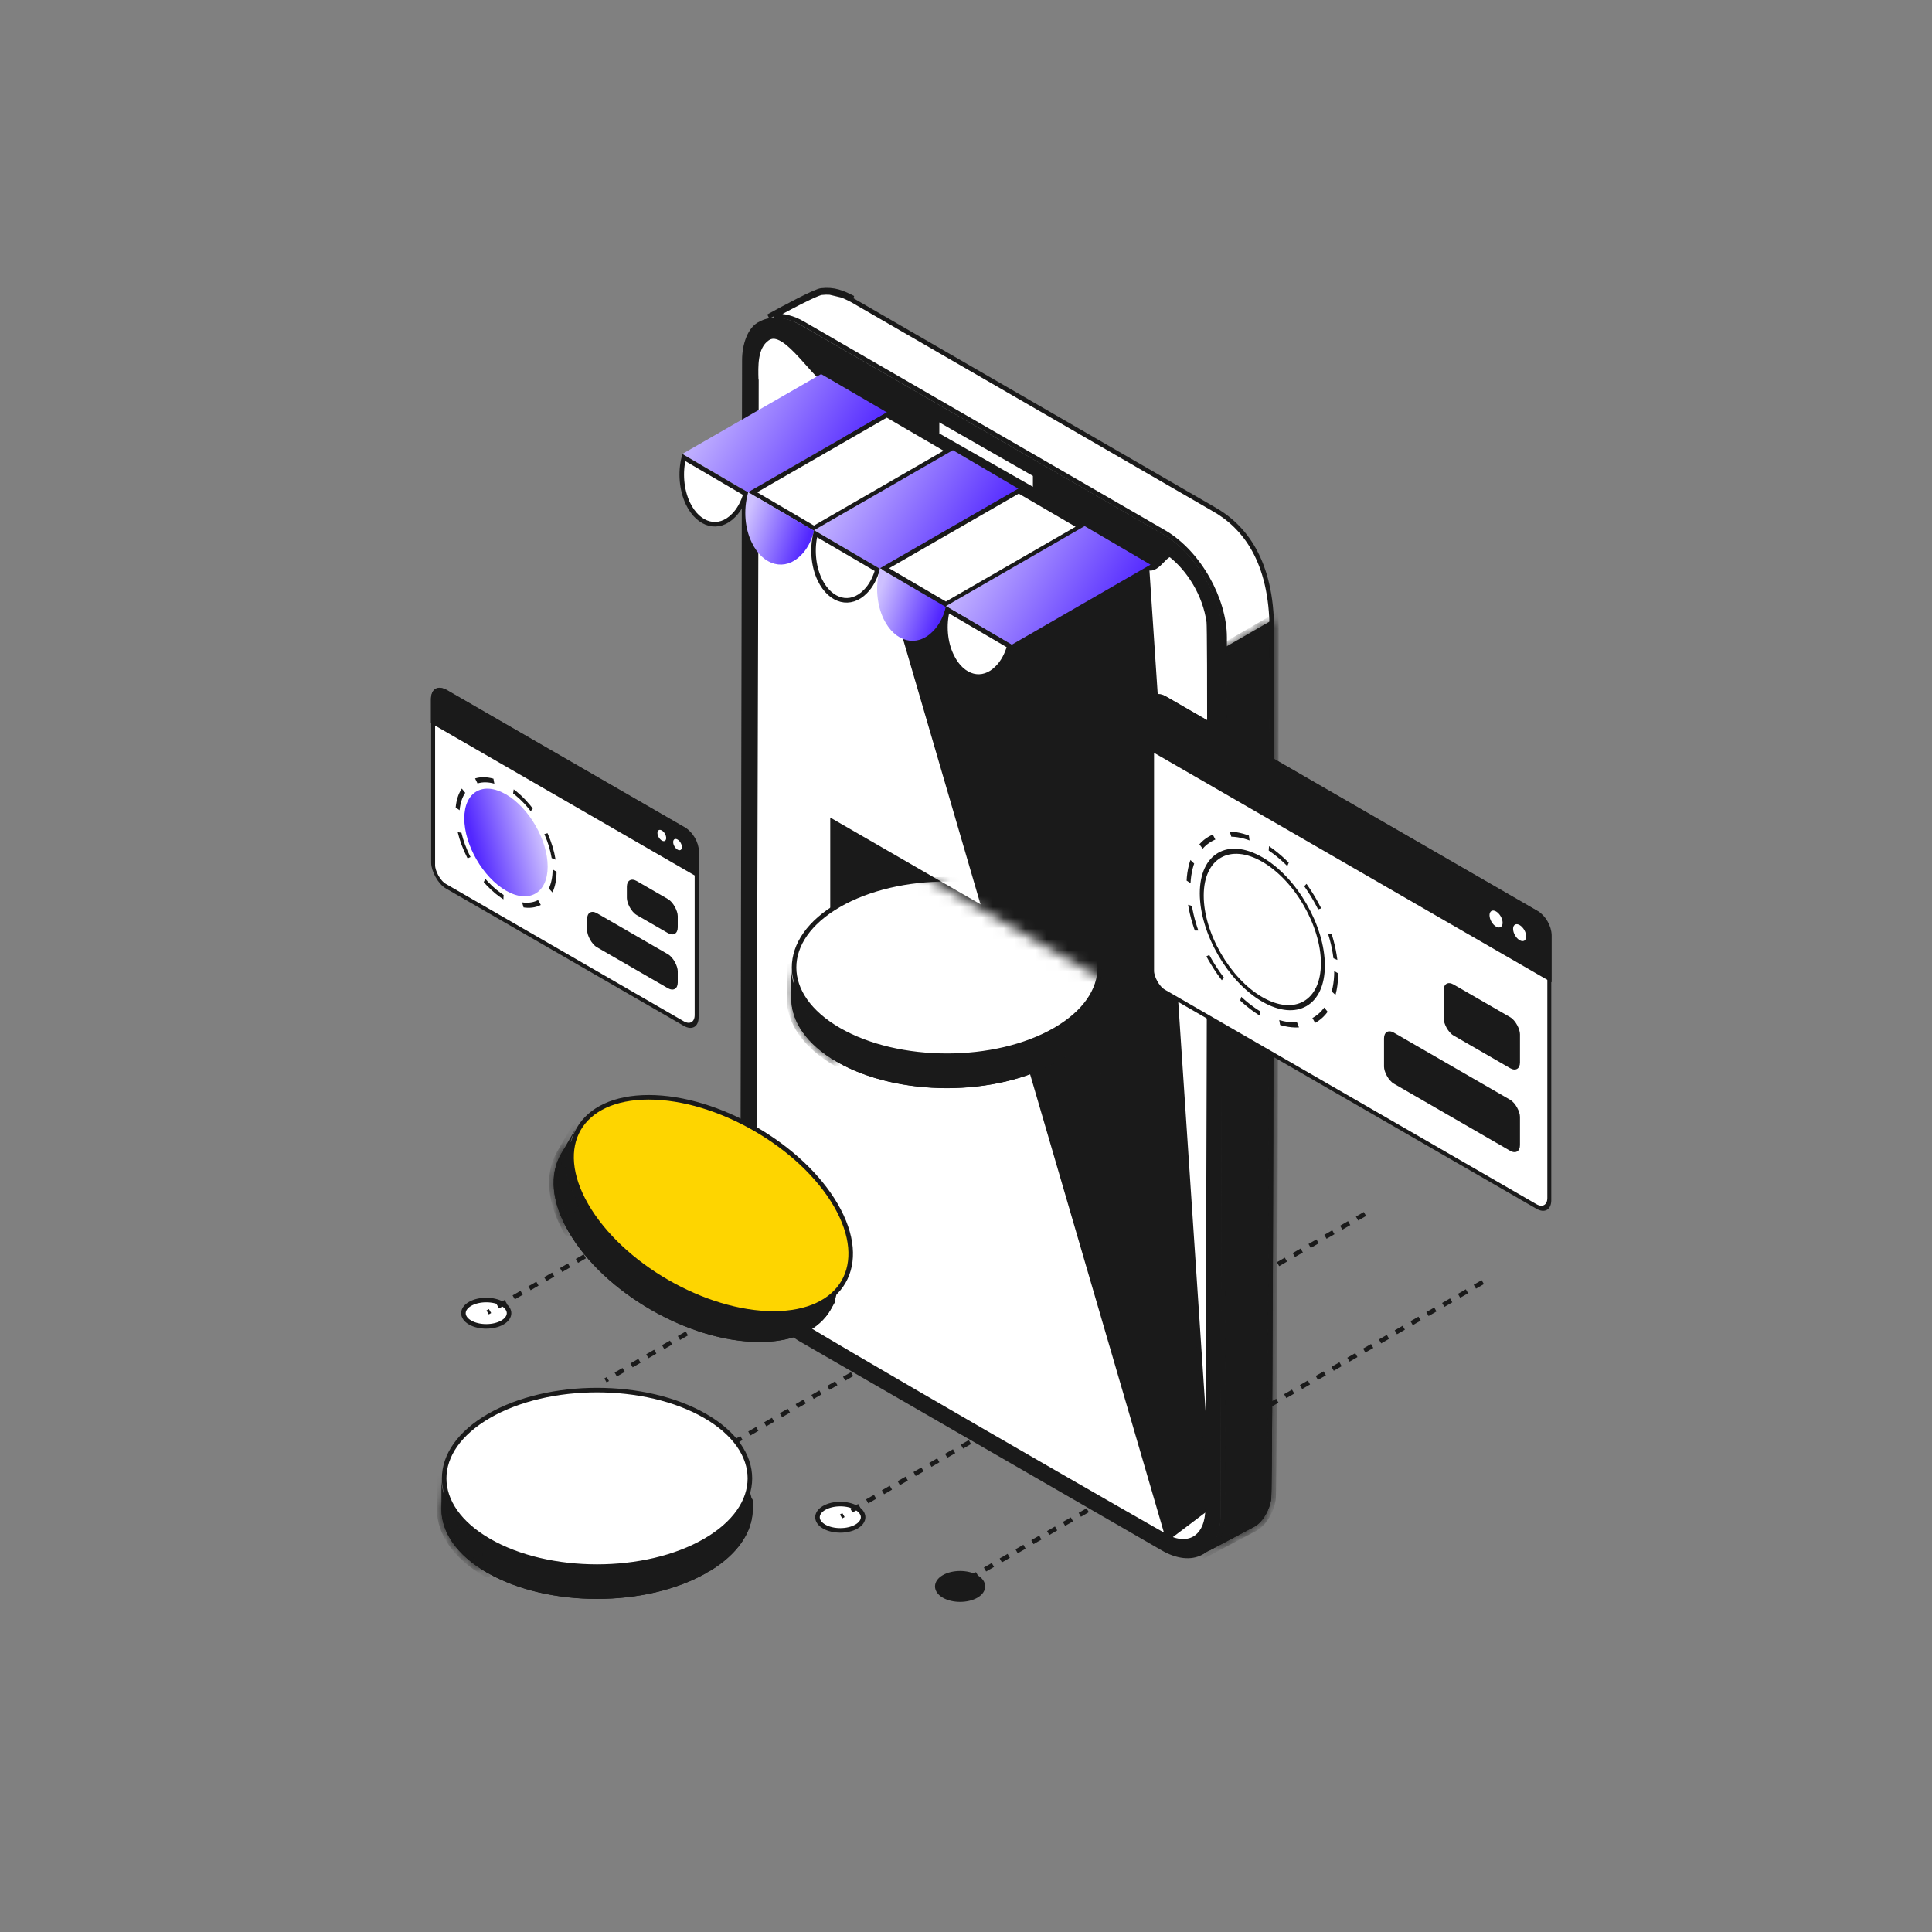 <svg width="180" height="180" viewBox="0 0 180 180" fill="none" xmlns="http://www.w3.org/2000/svg">
<rect x="0" y="0" width="180" height="180" fill="#808080" stroke="none"/>
<path d="M138.146 119.453L89.34 147.631" stroke="#1A1A1A" stroke-width="0.424" stroke-dasharray="0.85 0.85"/>
<path d="M87.946 146.934C88.776 146.455 90.125 146.455 90.954 146.934C91.783 147.412 91.783 148.191 90.954 148.67C90.125 149.149 88.776 149.149 87.946 148.67C87.117 148.191 87.117 147.412 87.946 146.934Z" fill="#1A1A1A" stroke="#1A1A1A" stroke-width="0.424"/>
<path d="M76.785 140.488C77.614 140.01 78.964 140.01 79.793 140.488C80.622 140.967 80.622 141.746 79.793 142.225C78.964 142.703 77.614 142.703 76.785 142.225C75.956 141.746 75.956 140.967 76.785 140.488Z" fill="white" stroke="#1A1A1A" stroke-width="0.424"/>
<path d="M46.805 123.216C47.635 122.737 47.635 121.958 46.806 121.479C45.976 121.001 44.627 121.001 43.798 121.479C42.969 121.958 42.969 122.737 43.798 123.216C44.627 123.695 45.976 123.695 46.805 123.216Z" fill="white" stroke="#1A1A1A" stroke-width="0.424"/>
<path d="M116.192 106.777L67.386 134.955" stroke="#1A1A1A" stroke-width="0.424" stroke-dasharray="0.85 0.85"/>
<path d="M94.238 94.098L45.432 122.276" stroke="#1A1A1A" stroke-width="0.424" stroke-dasharray="0.85 0.85"/>
<path d="M127.169 113.105L78.363 141.283" stroke="#1A1A1A" stroke-width="0.424" stroke-dasharray="0.85 0.85"/>
<path d="M105.216 100.434L56.41 128.612" stroke="#1A1A1A" stroke-width="0.424" stroke-dasharray="0.85 0.85"/>
<path d="M76.52 27.061C77.705 26.928 78.489 27.253 79.484 27.769L76.52 27.061ZM76.52 27.061C75.956 27.119 73.079 28.662 71.582 29.486L76.52 27.061ZM113.051 47.418L79.382 27.955C78.401 27.446 77.664 27.145 76.543 27.272L76.541 27.272C76.481 27.278 76.35 27.317 76.145 27.399C75.948 27.477 75.702 27.587 75.425 27.718C74.869 27.98 74.194 28.326 73.53 28.676C73.035 28.937 72.549 29.199 72.126 29.43C72.952 29.397 73.884 29.598 74.81 30.148C74.811 30.149 74.811 30.149 74.811 30.149L108.463 49.595L108.464 49.595C110.1 50.555 111.506 52.125 112.502 53.885C113.498 55.645 114.095 57.612 114.095 59.377L114.095 59.377C113.961 133.147 113.944 136.358 113.942 139.569C113.942 140.021 113.942 140.473 113.942 141.122C113.942 142.035 113.739 143.118 113.209 143.936L116.782 142.046C117.151 141.831 117.475 141.467 117.728 141.032C117.979 140.6 118.151 140.111 118.224 139.66C118.232 139.577 118.242 139.273 118.251 138.753C118.26 138.23 118.269 137.5 118.278 136.589C118.296 134.767 118.313 132.219 118.329 129.142C118.361 122.986 118.39 114.711 118.414 105.878C118.462 88.212 118.49 68.316 118.49 58.689C118.49 52.255 115.924 49.023 113.053 47.42L113.053 47.42L113.051 47.418Z" fill="white" stroke="#1A1A1A" stroke-width="0.424"/>
<mask id="path-10-inside-1_5017_65944" fill="white">
<path fill-rule="evenodd" clip-rule="evenodd" d="M118.434 139.684C118.587 138.269 118.702 77.94 118.702 58.685C118.702 58.341 118.695 58.006 118.681 57.68L113.881 60.451C113.749 133.174 113.733 136.37 113.731 139.565C113.73 140.017 113.73 140.469 113.73 141.118C113.73 142.151 113.463 143.374 112.774 144.158C112.717 144.235 111.933 144.847 111.933 144.847L116.885 142.227C117.708 141.749 118.281 140.64 118.434 139.684Z"/>
</mask>
<path fill-rule="evenodd" clip-rule="evenodd" d="M118.434 139.684C118.587 138.269 118.702 77.94 118.702 58.685C118.702 58.341 118.695 58.006 118.681 57.68L113.881 60.451C113.749 133.174 113.733 136.37 113.731 139.565C113.73 140.017 113.73 140.469 113.73 141.118C113.73 142.151 113.463 143.374 112.774 144.158C112.717 144.235 111.933 144.847 111.933 144.847L116.885 142.227C117.708 141.749 118.281 140.64 118.434 139.684Z" fill="#1A1A1A"/>
<path d="M118.434 139.684L118.855 139.73L118.854 139.74L118.853 139.751L118.434 139.684ZM118.681 57.68L118.469 57.314L119.073 56.965L119.104 57.662L118.681 57.68ZM113.881 60.451L113.458 60.45L113.458 60.206L113.67 60.084L113.881 60.451ZM113.731 139.565L114.154 139.565L113.731 139.565ZM112.774 144.158L112.435 143.904L112.445 143.891L112.456 143.879L112.774 144.158ZM111.933 144.847L112.131 145.221L111.672 144.513L111.933 144.847ZM116.885 142.227L117.098 142.593L117.091 142.598L117.083 142.602L116.885 142.227ZM119.126 58.685C119.126 68.313 119.097 88.209 119.049 105.876C119.025 114.709 118.996 122.985 118.964 129.141C118.948 132.219 118.931 134.768 118.913 136.591C118.904 137.503 118.895 138.234 118.886 138.76C118.877 139.272 118.868 139.617 118.855 139.73L118.013 139.638C118.02 139.574 118.03 139.282 118.039 138.745C118.048 138.223 118.057 137.494 118.066 136.583C118.084 134.761 118.101 132.214 118.117 129.136C118.149 122.981 118.178 114.706 118.202 105.873C118.25 88.208 118.278 68.312 118.278 58.685H119.126ZM119.104 57.662C119.118 57.994 119.126 58.335 119.126 58.685H118.278C118.278 58.347 118.271 58.019 118.257 57.699L119.104 57.662ZM113.67 60.084L118.469 57.314L118.892 58.047L114.093 60.818L113.67 60.084ZM113.307 139.565C113.309 136.369 113.326 133.173 113.458 60.45L114.305 60.452C114.173 133.175 114.156 136.37 114.154 139.565L113.307 139.565ZM113.307 141.118C113.307 140.469 113.307 140.017 113.307 139.565L114.154 139.565C114.154 140.017 114.154 140.469 114.154 141.118H113.307ZM112.456 143.879C113.048 143.205 113.307 142.102 113.307 141.118H114.154C114.154 142.2 113.877 143.544 113.093 144.438L112.456 143.879ZM111.933 144.847C111.672 144.513 111.672 144.513 111.672 144.513C111.672 144.513 111.672 144.513 111.672 144.513C111.672 144.513 111.672 144.513 111.672 144.513C111.673 144.513 111.673 144.513 111.673 144.513C111.673 144.512 111.674 144.512 111.674 144.511C111.676 144.51 111.678 144.509 111.681 144.506C111.687 144.502 111.695 144.495 111.706 144.487C111.727 144.47 111.757 144.446 111.794 144.417C111.868 144.359 111.967 144.281 112.068 144.201C112.168 144.12 112.269 144.038 112.347 143.973C112.386 143.94 112.418 143.914 112.44 143.894C112.475 143.862 112.459 143.874 112.435 143.904L113.113 144.413C113.076 144.463 113.022 144.51 113.004 144.526C112.972 144.555 112.932 144.588 112.89 144.623C112.805 144.694 112.699 144.78 112.597 144.862C112.494 144.944 112.393 145.024 112.318 145.083C112.281 145.112 112.25 145.137 112.228 145.154C112.217 145.162 112.208 145.169 112.203 145.174C112.2 145.176 112.197 145.178 112.196 145.179C112.195 145.179 112.195 145.18 112.194 145.18C112.194 145.18 112.194 145.181 112.194 145.181C112.194 145.181 112.194 145.181 112.194 145.181C112.194 145.181 112.194 145.181 112.194 145.181C112.194 145.181 112.194 145.181 111.933 144.847ZM117.083 142.602L112.131 145.221L111.735 144.472L116.687 141.853L117.083 142.602ZM118.853 139.751C118.768 140.281 118.568 140.847 118.277 141.348C117.987 141.846 117.592 142.307 117.098 142.593L116.673 141.861C117.002 141.67 117.304 141.337 117.545 140.922C117.784 140.51 117.948 140.043 118.016 139.617L118.853 139.751Z" fill="#1A1A1A" mask="url(#path-10-inside-1_5017_65944)"/>
<path d="M113.94 59.419L113.729 141.222C113.653 144.97 111.033 146.098 108.184 144.415L74.492 124.969C71.241 123.018 68.985 118.773 68.985 115.369C68.985 110.819 68.947 132.598 69.138 33.529C69.138 32.19 69.616 30.469 70.782 29.953C70.82 29.953 72.293 28.94 74.683 30.335L108.375 49.782C111.588 51.656 113.94 55.997 113.94 59.419Z" fill="#1A1A1A"/>
<path d="M77.38 35.662L77.274 35.846L77.264 35.839C76.785 35.526 76.276 35.01 75.766 34.453C75.585 34.254 75.403 34.05 75.22 33.845C74.883 33.467 74.544 33.086 74.202 32.736C73.676 32.196 73.171 31.754 72.699 31.523C72.239 31.297 71.843 31.285 71.482 31.549L71.482 31.549L71.48 31.551C70.914 31.954 70.644 32.591 70.523 33.33C70.413 34.007 70.435 34.736 70.454 35.396C70.455 35.444 70.457 35.491 70.458 35.538L70.478 35.542C70.486 35.875 70.453 47.128 70.411 61.129C70.398 65.817 70.383 70.812 70.368 75.808C70.311 95.689 70.259 115.58 70.287 116.225C70.418 117.538 70.68 118.525 71.279 119.742L71.279 119.742C71.766 120.735 72.649 121.954 73.467 122.679L73.468 122.68C73.484 122.695 73.533 122.731 73.627 122.794C73.717 122.855 73.838 122.932 73.988 123.027C74.288 123.216 74.702 123.469 75.214 123.778C76.238 124.395 77.65 125.232 79.321 126.213C82.663 128.175 87.035 130.714 91.392 133.233C95.749 135.752 100.091 138.251 103.371 140.132C105.011 141.073 106.385 141.859 107.363 142.415C107.852 142.694 108.242 142.915 108.516 143.069C108.653 143.146 108.761 143.206 108.838 143.249C108.876 143.27 108.906 143.286 108.928 143.298C108.944 143.307 108.953 143.311 108.956 143.313C108.958 143.314 108.959 143.314 108.958 143.314L108.873 143.508M77.38 35.662L108.873 143.508M77.38 35.662C77.274 35.845 77.274 35.845 77.275 35.846M77.38 35.662L77.275 35.846M108.873 143.508C111.072 144.445 112.717 143.145 112.717 140.602M108.873 143.508L108.956 143.313C110.005 143.76 110.881 143.66 111.491 143.192C112.108 142.719 112.505 141.832 112.505 140.602L112.505 140.601L112.717 140.602M112.717 140.602C112.505 140.601 112.505 140.6 112.505 140.6L112.505 140.597L112.505 140.586L112.505 140.542L112.506 140.368L112.508 139.691L112.518 137.118C112.526 134.9 112.537 131.73 112.55 127.921C112.576 120.303 112.608 110.127 112.634 99.898C112.66 89.669 112.681 79.387 112.683 71.556C112.683 67.641 112.68 64.338 112.67 61.962C112.665 60.773 112.658 59.817 112.65 59.131C112.642 58.443 112.632 58.042 112.621 57.945C112.265 55.366 110.748 53.025 109.106 51.738C109.058 51.7 109.019 51.692 108.984 51.694C108.942 51.696 108.886 51.713 108.811 51.759C108.655 51.853 108.486 52.025 108.287 52.23L108.273 52.244C108.089 52.434 107.881 52.648 107.665 52.787C107.438 52.933 107.154 53.024 106.861 52.867L106.861 52.867M112.717 140.602L106.861 52.867M106.861 52.867L106.856 52.864M106.861 52.867L106.856 52.864M106.856 52.864C106.234 52.51 98.838 48.255 91.599 44.089M106.856 52.864L91.599 44.089M91.599 44.089C87.979 42.006 84.398 39.945 81.722 38.405M91.599 44.089L81.722 38.405M81.722 38.405L78.494 36.548M81.722 38.405L78.494 36.548M78.494 36.548L77.593 36.029M78.494 36.548L77.593 36.029M77.593 36.029L77.356 35.892M77.593 36.029L77.356 35.892M77.356 35.892L77.295 35.857M77.356 35.892L77.295 35.857M77.295 35.857L77.279 35.848M77.295 35.857L77.279 35.848M77.279 35.848L77.276 35.846M77.279 35.848L77.276 35.846M77.276 35.846L77.275 35.846M77.276 35.846L77.275 35.846" fill="white" stroke="#1A1A1A" stroke-width="0.424"/>
<path d="M96.233 45.356L87.514 40.384V39.352L96.233 44.342V45.356Z" fill="white"/>
<path d="M82.64 38.427L69.713 45.885L63.575 42.29L76.502 34.852L82.64 38.427Z" fill="url(#paint0_linear_5017_65944)"/>
<path d="M68.356 48.013L68.356 48.013L68.359 48.01C68.866 47.503 69.238 46.796 69.466 46.004L63.707 42.631C63.365 44.019 63.485 45.62 64.091 46.903C64.598 47.961 65.334 48.586 66.091 48.777C66.842 48.966 67.655 48.74 68.356 48.013Z" fill="white" stroke="#1A1A1A" stroke-width="0.424"/>
<path d="M70.116 45.862L75.833 49.21L88.336 41.997L82.62 38.667L70.116 45.862Z" fill="white" stroke="#1A1A1A" stroke-width="0.424"/>
<path d="M74.494 51.56L74.494 51.56L74.497 51.557C75.004 51.05 75.376 50.343 75.604 49.551L69.845 46.178C69.501 47.568 69.606 49.167 70.229 50.448L70.23 50.449C70.736 51.508 71.472 52.133 72.23 52.324C72.98 52.513 73.794 52.287 74.494 51.56Z" fill="url(#paint1_linear_5017_65944)" stroke="url(#paint2_linear_5017_65944)" stroke-width="0.424"/>
<path d="M94.897 45.54L81.971 52.998L75.833 49.403L88.778 41.945L94.897 45.54Z" fill="url(#paint3_linear_5017_65944)"/>
<path d="M80.632 55.103L80.632 55.103L80.635 55.1C81.142 54.593 81.514 53.886 81.742 53.094L75.983 49.721C75.641 51.109 75.761 52.71 76.367 53.992C76.874 55.051 77.61 55.676 78.367 55.867C79.118 56.056 79.931 55.83 80.632 55.103Z" fill="white" stroke="#1A1A1A" stroke-width="0.424"/>
<path d="M82.411 52.94L88.128 56.288L100.631 49.075L94.914 45.745L82.411 52.94Z" fill="white" stroke="#1A1A1A" stroke-width="0.424"/>
<path d="M86.771 58.666L86.771 58.666L86.773 58.663C87.281 58.155 87.653 57.449 87.881 56.657L82.122 53.284C81.78 54.672 81.9 56.272 82.506 57.555C83.013 58.614 83.748 59.238 84.506 59.429C85.256 59.618 86.07 59.393 86.771 58.666Z" fill="url(#paint4_linear_5017_65944)" stroke="url(#paint5_linear_5017_65944)" stroke-width="0.424"/>
<path d="M107.191 52.607L94.265 60.064L88.127 56.469L101.053 49.012L107.191 52.607Z" fill="url(#paint6_linear_5017_65944)"/>
<path d="M92.927 62.204L92.927 62.204L92.93 62.202C93.437 61.694 93.809 60.988 94.037 60.196L88.278 56.823C87.934 58.212 88.039 59.812 88.662 61.092L88.662 61.093C89.169 62.152 89.904 62.777 90.662 62.968C91.413 63.157 92.226 62.932 92.927 62.204Z" fill="white" stroke="#1A1A1A" stroke-width="0.424"/>
<rect x="-0.183" y="-0.318" width="30.389" height="9.231" transform="matrix(0.866 0.5 -2.20305e-08 1 77.694 76.897)" fill="#1A1A1A" stroke="#1A1A1A" stroke-width="0.424"/>
<mask id="mask0_5017_65944" style="mask-type:alpha" maskUnits="userSpaceOnUse" x="67" y="76" width="37" height="32">
<path d="M77.719 76.802L103.669 91.785L103.669 107.061L76.837 103.828L67.73 91.783L77.719 76.802Z" fill="#1A1A1A"/>
</mask>
<g mask="url(#mask0_5017_65944)">
<rect width="29.965" height="8.904" transform="matrix(0.866 0.5 -2.20305e-08 1 77.719 76.805)" fill="#1A1A1A"/>
<path d="M102.514 93.008C102.515 95.049 101.166 97.133 98.373 98.746C95.581 100.358 91.908 101.17 88.224 101.17C84.54 101.17 80.868 100.358 78.076 98.746C75.283 97.134 73.935 95.05 73.934 93.01C73.934 90.969 75.283 88.885 78.076 87.272C80.868 85.66 84.54 84.849 88.224 84.849C91.908 84.849 95.581 85.66 98.373 87.272C101.165 88.885 102.514 90.968 102.514 93.008Z" fill="#1A1A1A" stroke="#1A1A1A" stroke-width="0.424"/>
<path d="M102.515 93.007C102.515 94.969 101.269 96.971 98.691 98.556L98.691 96.179C100.614 95.047 101.899 93.667 102.515 92.195L102.515 93.007L102.515 93.007Z" fill="#1A1A1A" stroke="#1A1A1A" stroke-width="0.424" stroke-linejoin="round"/>
<mask id="path-30-inside-2_5017_65944" fill="white">
<path d="M73.723 90.137C73.723 92.279 75.139 94.422 77.97 96.056L77.97 98.927C75.139 97.292 73.723 95.15 73.723 93.007L73.723 90.137Z"/>
</mask>
<path d="M73.723 90.137C73.723 92.279 75.139 94.422 77.97 96.056L77.97 98.927C75.139 97.292 73.723 95.15 73.723 93.007L73.723 90.137Z" fill="#1A1A1A"/>
<path d="M73.934 90.137C73.934 90.137 73.934 90.137 73.934 90.137C73.934 90.137 73.934 90.137 73.934 90.137L73.511 90.137C73.511 90.137 73.511 90.137 73.511 90.137C73.511 90.137 73.511 90.137 73.511 90.137L73.934 90.137ZM77.97 96.056L78.394 96.056C78.394 95.905 78.313 95.765 78.182 95.689L77.97 96.056ZM73.723 90.137L74.146 90.137C74.146 89.903 73.957 89.714 73.723 89.714C73.489 89.714 73.299 89.903 73.299 90.137L73.723 90.137ZM73.723 93.007L73.299 93.007L73.299 93.007L73.723 93.007ZM77.97 98.927L77.758 99.293C77.889 99.369 78.051 99.369 78.182 99.293C78.313 99.218 78.394 99.078 78.394 98.927L77.97 98.927ZM78.182 95.689C75.428 94.099 74.147 92.075 74.146 90.137L73.299 90.137C73.3 92.484 74.85 94.744 77.758 96.423L78.182 95.689ZM73.299 90.137L73.299 93.007L74.146 93.007L74.146 90.137L73.299 90.137ZM73.299 93.007C73.299 95.354 74.85 97.614 77.758 99.293L78.182 98.56C75.428 96.97 74.147 94.945 74.146 93.007L73.299 93.007ZM78.394 98.927L78.394 96.056L77.547 96.056L77.547 98.927L78.394 98.927Z" fill="#1A1A1A" mask="url(#path-30-inside-2_5017_65944)"/>
<path d="M78.181 98.794L78.181 96.408C81.009 97.947 84.622 98.711 88.224 98.711C91.826 98.711 95.439 97.947 98.266 96.408L98.266 98.794C95.488 100.366 91.862 101.158 88.224 101.158C84.586 101.158 80.96 100.366 78.181 98.794Z" fill="#1A1A1A" stroke="#1A1A1A" stroke-width="0.424" stroke-linejoin="round"/>
<path d="M98.295 95.952C92.733 99.163 83.715 99.163 78.153 95.952C72.591 92.741 72.591 87.534 78.153 84.323C83.715 81.112 92.733 81.112 98.295 84.323C103.857 87.534 103.857 92.741 98.295 95.952Z" fill="white" stroke="#1A1A1A" stroke-width="0.424"/>
</g>
<path d="M77.199 121.92C76.179 123.687 73.969 124.818 70.743 124.818C67.52 124.818 63.933 123.685 60.743 121.843C57.552 120.001 54.778 117.462 53.166 114.67C51.554 111.877 51.428 109.398 52.447 107.631C53.467 105.864 55.677 104.733 58.903 104.733C62.127 104.733 65.713 105.866 68.903 107.708C72.094 109.55 74.868 112.09 76.48 114.881C78.093 117.674 78.219 120.153 77.199 121.92Z" fill="#1A1A1A" stroke="#1A1A1A" stroke-width="0.424"/>
<path d="M77.199 121.922C76.218 123.621 74.138 124.732 71.113 124.815L72.301 122.757C74.533 122.738 76.335 122.185 77.605 121.219L77.199 121.922L77.199 121.922Z" fill="#1A1A1A" stroke="#1A1A1A" stroke-width="0.424" stroke-linejoin="round"/>
<mask id="path-36-inside-3_5017_65944" fill="white">
<path d="M53.699 105.04C52.628 106.895 52.783 109.458 54.417 112.289L52.982 114.775C51.347 111.944 51.193 109.381 52.264 107.525L53.699 105.04Z"/>
</mask>
<path d="M53.699 105.04C52.628 106.895 52.783 109.458 54.417 112.289L52.982 114.775C51.347 111.944 51.193 109.381 52.264 107.525L53.699 105.04Z" fill="#1A1A1A"/>
<path d="M53.882 105.146C53.882 105.145 53.882 105.145 53.882 105.145C53.882 105.145 53.882 105.145 53.882 105.145L53.515 104.933C53.515 104.934 53.515 104.934 53.515 104.934C53.515 104.934 53.515 104.934 53.515 104.934L53.882 105.146ZM54.417 112.289L54.784 112.501C54.86 112.37 54.86 112.209 54.784 112.078L54.417 112.289ZM53.699 105.04L54.065 105.251C54.182 105.049 54.113 104.79 53.91 104.673C53.708 104.556 53.449 104.625 53.332 104.828L53.699 105.04ZM52.264 107.525L51.897 107.313L51.897 107.313L52.264 107.525ZM52.982 114.775L52.615 114.987C52.691 115.118 52.831 115.199 52.982 115.199C53.133 115.199 53.273 115.118 53.349 114.987L52.982 114.775ZM54.784 112.078C53.194 109.324 53.097 106.93 54.065 105.251L53.332 104.828C52.159 106.861 52.371 109.593 54.051 112.501L54.784 112.078ZM53.332 104.828L51.897 107.313L52.63 107.737L54.065 105.251L53.332 104.828ZM51.897 107.313C50.724 109.346 50.936 112.079 52.615 114.987L53.349 114.564C51.759 111.809 51.662 109.415 52.63 107.737L51.897 107.313ZM53.349 114.987L54.784 112.501L54.051 112.078L52.615 114.564L53.349 114.987Z" fill="#1A1A1A" mask="url(#path-36-inside-3_5017_65944)"/>
<path d="M53.233 114.767L54.426 112.7C56.105 115.447 58.852 117.915 61.972 119.716C65.091 121.517 68.602 122.662 71.82 122.743L70.627 124.809C67.435 124.781 63.898 123.654 60.748 121.835C57.598 120.016 54.853 117.517 53.233 114.767Z" fill="#1A1A1A" stroke="#1A1A1A" stroke-width="0.424" stroke-linejoin="round"/>
<path d="M72.069 122.372C65.647 122.372 57.837 117.864 54.626 112.302C51.415 106.74 54.018 102.231 60.44 102.231C66.863 102.231 74.672 106.74 77.883 112.302C81.095 117.864 78.491 122.372 72.069 122.372Z" fill="#FED500" stroke="#1A1A1A" stroke-width="0.424"/>
<path d="M69.916 140.594C69.916 142.635 68.568 144.719 65.775 146.332C62.983 147.944 59.31 148.756 55.626 148.756C51.942 148.756 48.27 147.944 45.478 146.332C42.685 144.72 41.337 142.636 41.336 140.596C41.336 138.555 42.684 136.471 45.478 134.858C48.27 133.246 51.942 132.434 55.626 132.434C59.31 132.434 62.983 133.246 65.775 134.858C68.567 136.471 69.916 138.554 69.916 140.594Z" fill="#1A1A1A" stroke="#1A1A1A" stroke-width="0.424"/>
<path d="M69.916 140.597C69.916 142.559 68.67 144.561 66.092 146.145L66.092 143.769C68.015 142.637 69.299 141.256 69.916 139.785L69.916 140.597L69.916 140.597Z" fill="#1A1A1A" stroke="#1A1A1A" stroke-width="0.424" stroke-linejoin="round"/>
<mask id="path-42-inside-4_5017_65944" fill="white">
<path d="M41.126 137.727C41.126 139.869 42.542 142.012 45.373 143.646L45.373 146.516C42.542 144.882 41.126 142.739 41.126 140.597L41.126 137.727Z"/>
</mask>
<path d="M41.126 137.727C41.126 139.869 42.542 142.012 45.373 143.646L45.373 146.516C42.542 144.882 41.126 142.739 41.126 140.597L41.126 137.727Z" fill="#1A1A1A"/>
<path d="M41.337 137.727C41.337 137.727 41.337 137.727 41.337 137.727C41.337 137.727 41.337 137.727 41.337 137.727H40.914C40.914 137.727 40.914 137.727 40.914 137.727C40.914 137.727 40.914 137.727 40.914 137.727H41.337ZM45.373 143.646H45.797C45.797 143.495 45.716 143.355 45.585 143.279L45.373 143.646ZM41.126 137.727L41.549 137.727C41.549 137.493 41.359 137.303 41.125 137.303C40.892 137.304 40.702 137.493 40.702 137.727L41.126 137.727ZM41.126 140.597H40.702L40.702 140.597L41.126 140.597ZM45.373 146.516L45.161 146.883C45.292 146.959 45.454 146.959 45.585 146.883C45.716 146.808 45.797 146.668 45.797 146.516H45.373ZM45.585 143.279C42.831 141.689 41.55 139.665 41.549 137.727L40.702 137.727C40.703 140.074 42.253 142.334 45.161 144.013L45.585 143.279ZM40.702 137.727L40.702 140.597H41.549L41.549 137.727L40.702 137.727ZM40.702 140.597C40.702 142.944 42.253 145.204 45.161 146.883L45.585 146.15C42.831 144.56 41.549 142.535 41.549 140.597L40.702 140.597ZM45.797 146.516L45.797 143.646H44.949L44.949 146.516H45.797Z" fill="#1A1A1A" mask="url(#path-42-inside-4_5017_65944)"/>
<path d="M45.583 146.384L45.583 143.998C48.411 145.537 52.023 146.301 55.626 146.301C59.228 146.301 62.841 145.537 65.668 143.998L65.668 146.384C62.89 147.956 59.263 148.748 55.626 148.748C51.988 148.748 48.362 147.956 45.583 146.384Z" fill="#1A1A1A" stroke="#1A1A1A" stroke-width="0.424" stroke-linejoin="round"/>
<path d="M65.695 143.549C60.133 146.761 51.115 146.761 45.553 143.549C39.991 140.338 39.991 135.132 45.553 131.921C51.115 128.709 60.133 128.709 65.695 131.921C71.257 135.132 71.257 140.338 65.695 143.549Z" fill="white" stroke="#1A1A1A" stroke-width="0.424"/>
<rect x="0.183" y="0.318" width="42.735" height="27.352" rx="1.376" transform="matrix(0.866 0.5 -2.20305e-08 1 107.178 63.967)" fill="white" stroke="#1A1A1A" stroke-width="0.424"/>
<path d="M107.337 65.753C107.337 64.993 107.87 64.684 108.529 65.064L143.155 85.056C143.813 85.436 144.347 86.36 144.347 87.12L144.347 91.154L107.337 69.787L107.337 65.753Z" fill="#1A1A1A" stroke="#1A1A1A" stroke-width="0.424"/>
<circle cx="0.705" cy="0.705" r="0.705" transform="matrix(0.866 0.5 -2.20305e-08 1 138.774 84.566)" fill="white"/>
<circle cx="0.705" cy="0.705" r="0.705" transform="matrix(0.866 0.5 -2.20305e-08 1 140.971 85.836)" fill="white"/>
<circle cx="8.16" cy="8.16" r="7.948" transform="matrix(0.866 0.5 -2.20305e-08 1 110.541 74.363)" stroke="#1A1A1A" stroke-width="0.424" stroke-dasharray="2.12 2.12"/>
<circle cx="6.728" cy="6.728" r="6.516" transform="matrix(0.866 0.5 -2.20305e-08 1 111.781 76.504)" fill="white" stroke="#1A1A1A" stroke-width="0.424"/>
<rect width="14.626" height="4.753" rx="1.059" transform="matrix(0.866 0.5 -2.20305e-08 1 128.946 95.68)" fill="#1A1A1A"/>
<rect width="8.211" height="4.753" rx="1.059" transform="matrix(0.866 0.5 -2.20305e-08 1 134.502 91.191)" fill="#1A1A1A"/>
<rect x="0.183" y="0.318" width="28.349" height="18.093" rx="1.376" transform="matrix(0.866 0.5 -2.20305e-08 1 40.196 63.377)" fill="white" stroke="#1A1A1A" stroke-width="0.424"/>
<path d="M40.355 65.163C40.355 64.403 40.889 64.094 41.547 64.475L63.714 77.273C64.372 77.653 64.906 78.577 64.906 79.337L64.906 81.427L40.355 67.252L40.355 65.163Z" fill="#1A1A1A" stroke="#1A1A1A" stroke-width="0.424"/>
<circle cx="0.47" cy="0.47" r="0.47" transform="matrix(0.866 0.5 -2.20305e-08 1 61.253 77.137)" fill="white"/>
<circle cx="0.47" cy="0.47" r="0.47" transform="matrix(0.866 0.5 -2.20305e-08 1 62.718 77.984)" fill="white"/>
<circle cx="5.44" cy="5.44" r="5.228" transform="matrix(0.866 0.5 -2.20305e-08 1 42.43 70.336)" stroke="#1A1A1A" stroke-width="0.424" stroke-dasharray="2.12 2.12"/>
<circle cx="4.485" cy="4.485" r="4.485" transform="matrix(0.866 0.5 -2.20305e-08 1 43.257 71.766)" fill="url(#paint7_linear_5017_65944)"/>
<rect width="9.75" height="3.169" rx="1.059" transform="matrix(0.866 0.5 -2.20305e-08 1 54.7 84.555)" fill="#1A1A1A"/>
<rect width="5.474" height="3.169" rx="1.059" transform="matrix(0.866 0.5 -2.20305e-08 1 58.403 81.555)" fill="#1A1A1A"/>
<defs>
<linearGradient id="paint0_linear_5017_65944" x1="82.732" y1="39.028" x2="68.98" y2="30.698" gradientUnits="userSpaceOnUse">
<stop stop-color="#5227FF"/>
<stop offset="1" stop-color="#CDC0FF"/>
</linearGradient>
<linearGradient id="paint1_linear_5017_65944" x1="75.882" y1="48.408" x2="70.192" y2="46.512" gradientUnits="userSpaceOnUse">
<stop stop-color="#5227FF"/>
<stop offset="1" stop-color="#CDC0FF"/>
</linearGradient>
<linearGradient id="paint2_linear_5017_65944" x1="75.882" y1="48.408" x2="70.192" y2="46.512" gradientUnits="userSpaceOnUse">
<stop stop-color="#5227FF"/>
<stop offset="1" stop-color="#CDC0FF"/>
</linearGradient>
<linearGradient id="paint3_linear_5017_65944" x1="94.989" y1="46.129" x2="81.224" y2="37.806" gradientUnits="userSpaceOnUse">
<stop stop-color="#5227FF"/>
<stop offset="1" stop-color="#CDC0FF"/>
</linearGradient>
<linearGradient id="paint4_linear_5017_65944" x1="88.159" y1="55.514" x2="82.473" y2="53.62" gradientUnits="userSpaceOnUse">
<stop stop-color="#5227FF"/>
<stop offset="1" stop-color="#CDC0FF"/>
</linearGradient>
<linearGradient id="paint5_linear_5017_65944" x1="88.159" y1="55.514" x2="82.473" y2="53.62" gradientUnits="userSpaceOnUse">
<stop stop-color="#5227FF"/>
<stop offset="1" stop-color="#CDC0FF"/>
</linearGradient>
<linearGradient id="paint6_linear_5017_65944" x1="107.283" y1="53.195" x2="93.519" y2="44.873" gradientUnits="userSpaceOnUse">
<stop stop-color="#5227FF"/>
<stop offset="1" stop-color="#CDC0FF"/>
</linearGradient>
<linearGradient id="paint7_linear_5017_65944" x1="-0.043" y1="3.395" x2="7.833" y2="0.634" gradientUnits="userSpaceOnUse">
<stop stop-color="#5227FF"/>
<stop offset="1" stop-color="#CDC0FF"/>
</linearGradient>
</defs>
</svg>
